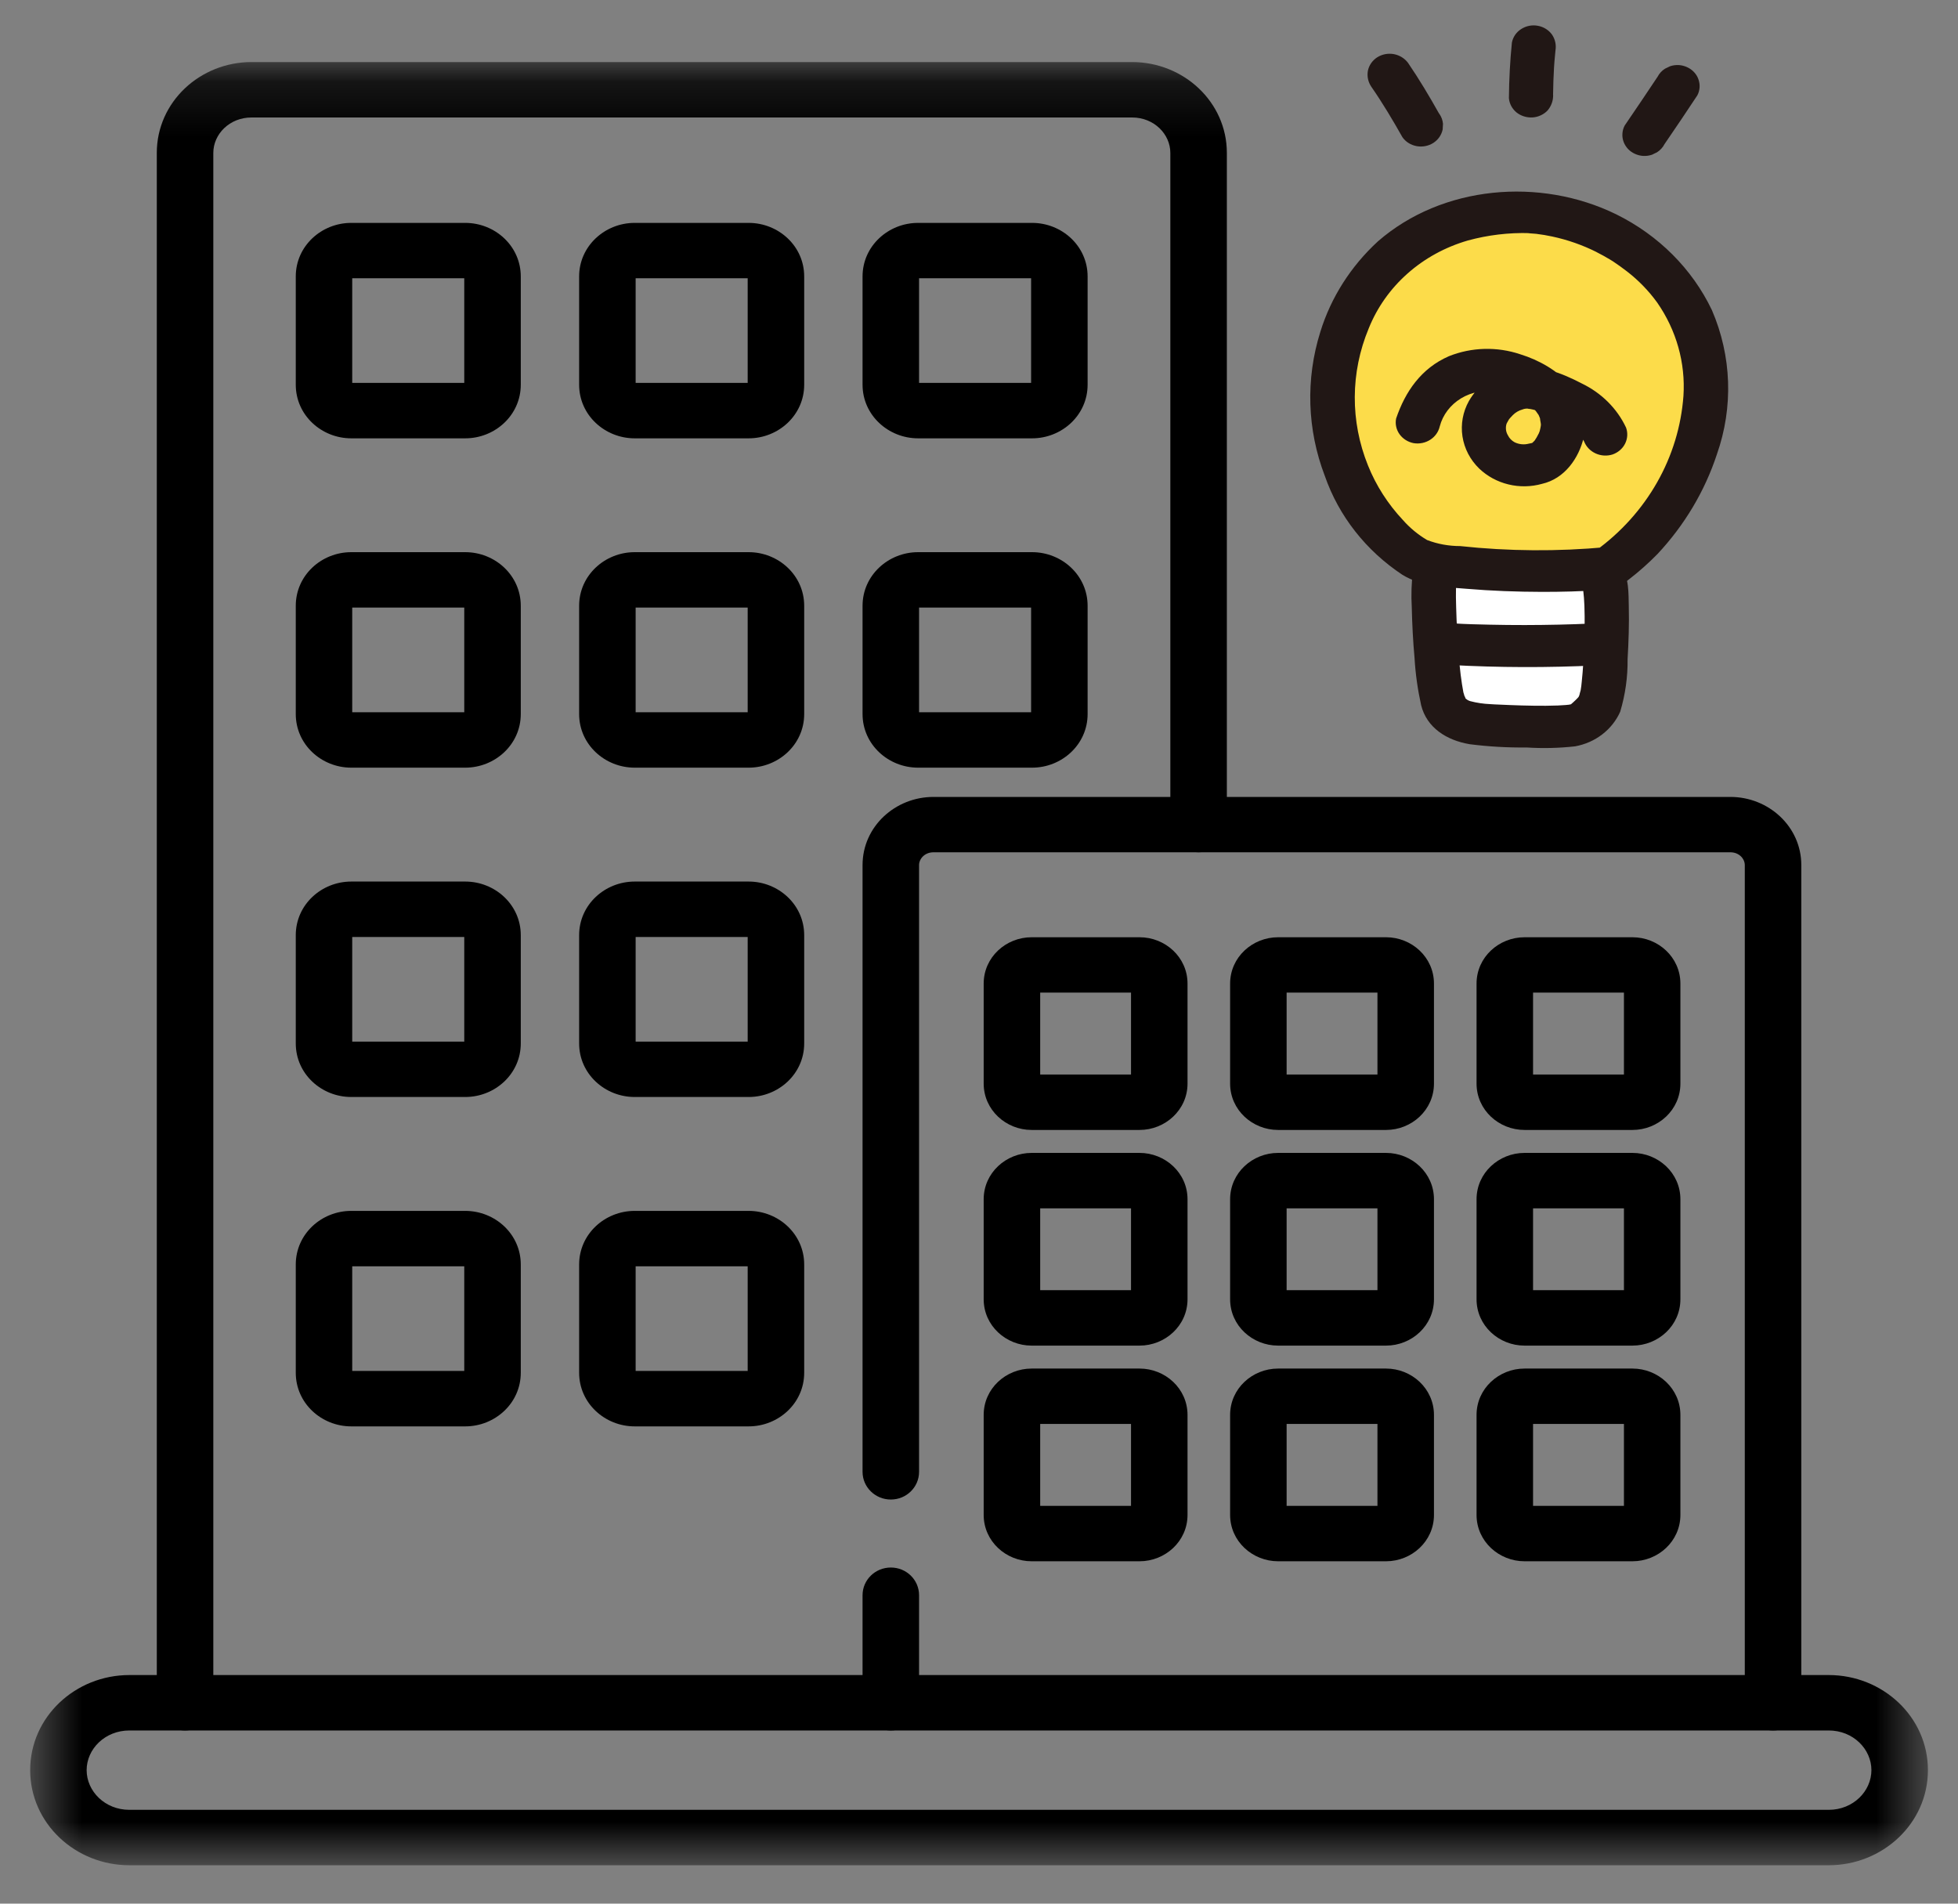 <svg width="36" height="35" viewBox="0 0 36 35" fill="none" xmlns="http://www.w3.org/2000/svg">
<rect x="0" y="0" width="36" height="35" fill="#808080" stroke="none"/>
<mask id="mask0_9004_40073" style="mask-type:luminance" maskUnits="userSpaceOnUse" x="0" y="1" width="36" height="34">
<path d="M0.562 1.161H35.438V34.275H0.562V1.161Z" fill="white"/>
</mask>
<g mask="url(#mask0_9004_40073)">
<path fill-rule="evenodd" clip-rule="evenodd" d="M3.402 31.816C3.689 31.816 3.922 31.587 3.922 31.306V2.811C3.922 2.467 4.22 2.16 4.625 2.16H20.815C21.219 2.16 21.518 2.467 21.518 2.811V15.161C21.518 15.442 21.75 15.67 22.037 15.67C22.324 15.67 22.557 15.442 22.557 15.161V2.811C22.557 1.874 21.761 1.141 20.815 1.141H4.625C3.678 1.141 2.883 1.874 2.883 2.811V31.306C2.883 31.587 3.115 31.816 3.402 31.816Z" fill="black"/>
<path fill-rule="evenodd" clip-rule="evenodd" d="M16.379 31.816C16.666 31.816 16.898 31.587 16.898 31.306V29.329C16.898 29.047 16.666 28.82 16.379 28.82C16.092 28.82 15.859 29.047 15.859 29.329V31.306C15.859 31.587 16.092 31.816 16.379 31.816Z" fill="black"/>
<path fill-rule="evenodd" clip-rule="evenodd" d="M32.6 31.816C32.886 31.816 33.119 31.587 33.119 31.306V15.905C33.119 15.198 32.519 14.652 31.815 14.652H17.163C16.459 14.652 15.859 15.197 15.859 15.905V27.061C15.859 27.342 16.092 27.57 16.379 27.57C16.666 27.57 16.898 27.342 16.898 27.061V15.905C16.898 15.791 17.001 15.67 17.163 15.67H31.815C31.978 15.67 32.08 15.791 32.08 15.905V31.306C32.08 31.587 32.313 31.816 32.6 31.816Z" fill="black"/>
<path fill-rule="evenodd" clip-rule="evenodd" d="M2.379 33.275C1.929 33.275 1.593 32.933 1.593 32.545C1.593 32.158 1.929 31.816 2.379 31.816H33.623C34.072 31.816 34.408 32.158 34.408 32.545C34.408 32.933 34.072 33.275 33.623 33.275H2.379ZM0.555 32.545C0.555 33.526 1.387 34.294 2.379 34.294H33.623C34.614 34.294 35.447 33.526 35.447 32.545C35.447 31.564 34.614 30.797 33.623 30.797H2.379C1.387 30.797 0.555 31.564 0.555 32.545Z" fill="black"/>
<path fill-rule="evenodd" clip-rule="evenodd" d="M5.438 7.073C5.438 7.633 5.91 8.059 6.458 8.059H8.554C9.102 8.059 9.575 7.633 9.575 7.073V5.083C9.575 4.524 9.102 4.098 8.554 4.098H6.458C5.91 4.098 5.438 4.524 5.438 5.083V7.073ZM6.476 7.04V5.116H8.536V7.04H6.476Z" fill="black"/>
<path fill-rule="evenodd" clip-rule="evenodd" d="M10.648 7.073C10.648 7.633 11.121 8.059 11.669 8.059H13.765C14.313 8.059 14.786 7.633 14.786 7.073V5.083C14.786 4.523 14.313 4.098 13.765 4.098H11.669C11.121 4.098 10.648 4.524 10.648 5.083V7.073ZM11.687 7.04V5.116H13.747V7.04H11.687Z" fill="black"/>
<path fill-rule="evenodd" clip-rule="evenodd" d="M15.859 7.073C15.859 7.633 16.332 8.059 16.88 8.059H18.976C19.524 8.059 19.997 7.633 19.997 7.073V5.083C19.997 4.523 19.524 4.098 18.976 4.098H16.88C16.332 4.098 15.859 4.523 15.859 5.083V7.073ZM16.898 7.04V5.116H18.958V7.04H16.898Z" fill="black"/>
<path fill-rule="evenodd" clip-rule="evenodd" d="M5.438 13.128C5.438 13.688 5.91 14.114 6.458 14.114H8.554C9.102 14.114 9.575 13.688 9.575 13.128V11.138C9.575 10.578 9.102 10.152 8.554 10.152H6.458C5.91 10.152 5.438 10.578 5.438 11.138V13.128ZM6.476 13.095V11.171H8.536V13.095H6.476Z" fill="black"/>
<path fill-rule="evenodd" clip-rule="evenodd" d="M10.648 13.128C10.648 13.688 11.121 14.114 11.669 14.114H13.765C14.313 14.114 14.786 13.688 14.786 13.128V11.138C14.786 10.578 14.313 10.152 13.765 10.152H11.669C11.121 10.152 10.648 10.578 10.648 11.138V13.128ZM11.687 13.095V11.171H13.747V13.095H11.687Z" fill="black"/>
<path fill-rule="evenodd" clip-rule="evenodd" d="M15.859 13.128C15.859 13.688 16.332 14.114 16.88 14.114H18.976C19.524 14.114 19.997 13.688 19.997 13.128V11.138C19.997 10.578 19.524 10.152 18.976 10.152H16.88C16.332 10.152 15.859 10.578 15.859 11.138V13.128ZM16.898 13.095V11.171H18.958V13.095H16.898Z" fill="black"/>
<path fill-rule="evenodd" clip-rule="evenodd" d="M5.438 19.184C5.438 19.744 5.91 20.169 6.458 20.169H8.554C9.102 20.169 9.575 19.744 9.575 19.184V17.194C9.575 16.634 9.102 16.208 8.554 16.208H6.458C5.91 16.208 5.438 16.634 5.438 17.194V19.184ZM6.476 19.151V17.227H8.536V19.151H6.476Z" fill="black"/>
<path fill-rule="evenodd" clip-rule="evenodd" d="M10.648 19.184C10.648 19.744 11.121 20.169 11.669 20.169H13.765C14.313 20.169 14.786 19.744 14.786 19.184V17.194C14.786 16.634 14.313 16.208 13.765 16.208H11.669C11.121 16.208 10.648 16.634 10.648 17.194V19.184ZM11.687 19.151V17.227H13.747V19.151H11.687Z" fill="black"/>
<path fill-rule="evenodd" clip-rule="evenodd" d="M5.438 25.239C5.438 25.799 5.91 26.225 6.458 26.225H8.554C9.102 26.225 9.575 25.799 9.575 25.239V23.249C9.575 22.689 9.102 22.263 8.554 22.263H6.458C5.91 22.263 5.438 22.689 5.438 23.249V25.239ZM6.476 25.206V23.282H8.536V25.206H6.476Z" fill="black"/>
<path fill-rule="evenodd" clip-rule="evenodd" d="M10.648 25.239C10.648 25.799 11.121 26.225 11.669 26.225H13.765C14.313 26.225 14.786 25.799 14.786 25.239V23.249C14.786 22.689 14.313 22.263 13.765 22.263H11.669C11.121 22.263 10.648 22.689 10.648 23.249V25.239ZM11.687 25.206V23.282H13.747V25.206H11.687Z" fill="black"/>
<path fill-rule="evenodd" clip-rule="evenodd" d="M18.086 19.922C18.086 20.408 18.497 20.775 18.967 20.775H20.952C21.423 20.775 21.834 20.408 21.834 19.922V18.085C21.834 17.598 21.424 17.232 20.952 17.232H18.967C18.496 17.232 18.086 17.598 18.086 18.085V19.922ZM19.125 19.756V18.25H20.795V19.756H19.125Z" fill="black"/>
<path fill-rule="evenodd" clip-rule="evenodd" d="M18.086 23.887C18.086 24.374 18.497 24.74 18.967 24.74H20.952C21.423 24.74 21.834 24.373 21.834 23.887V22.05C21.834 21.564 21.423 21.197 20.952 21.197H18.967C18.497 21.197 18.086 21.564 18.086 22.05V23.887ZM19.125 23.721V22.216H20.795V23.721H19.125Z" fill="black"/>
<path fill-rule="evenodd" clip-rule="evenodd" d="M18.086 27.852C18.086 28.338 18.496 28.705 18.967 28.705H20.952C21.424 28.705 21.834 28.338 21.834 27.852V26.015C21.834 25.529 21.424 25.162 20.952 25.162H18.967C18.496 25.162 18.086 25.529 18.086 26.015V27.852ZM19.125 27.686V26.18H20.795V27.686H19.125Z" fill="black"/>
<path fill-rule="evenodd" clip-rule="evenodd" d="M22.617 19.922C22.617 20.408 23.028 20.775 23.499 20.775H25.484C25.955 20.775 26.365 20.408 26.365 19.922V18.085C26.365 17.598 25.955 17.232 25.484 17.232H23.499C23.028 17.232 22.617 17.598 22.617 18.085V19.922ZM23.656 19.756V18.25H25.326V19.756H23.656Z" fill="black"/>
<path fill-rule="evenodd" clip-rule="evenodd" d="M22.617 23.887C22.617 24.374 23.028 24.74 23.499 24.74H25.484C25.955 24.74 26.365 24.373 26.365 23.887V22.05C26.365 21.564 25.955 21.197 25.484 21.197H23.499C23.028 21.197 22.617 21.564 22.617 22.05V23.887ZM23.656 23.721V22.216H25.326V23.721H23.656Z" fill="black"/>
<path fill-rule="evenodd" clip-rule="evenodd" d="M22.617 27.852C22.617 28.338 23.028 28.705 23.499 28.705H25.484C25.955 28.705 26.365 28.338 26.365 27.852V26.015C26.365 25.529 25.955 25.162 25.484 25.162H23.499C23.028 25.162 22.617 25.528 22.617 26.015V27.852ZM23.656 27.686V26.18H25.326V27.686H23.656Z" fill="black"/>
<path fill-rule="evenodd" clip-rule="evenodd" d="M27.148 19.922C27.148 20.408 27.559 20.775 28.03 20.775H30.015C30.486 20.775 30.896 20.408 30.896 19.922V18.085C30.896 17.598 30.486 17.232 30.015 17.232H28.03C27.559 17.232 27.148 17.598 27.148 18.085V19.922ZM28.187 19.756V18.25H29.858V19.756H28.187Z" fill="black"/>
<path fill-rule="evenodd" clip-rule="evenodd" d="M27.148 23.887C27.148 24.374 27.559 24.74 28.03 24.74H30.015C30.486 24.74 30.896 24.374 30.896 23.887V22.05C30.896 21.564 30.486 21.197 30.015 21.197H28.03C27.559 21.197 27.148 21.564 27.148 22.05V23.887ZM28.187 23.721V22.216H29.858V23.721H28.187Z" fill="black"/>
<path fill-rule="evenodd" clip-rule="evenodd" d="M27.148 27.852C27.148 28.338 27.559 28.705 28.03 28.705H30.015C30.486 28.705 30.896 28.338 30.896 27.852V26.015C30.896 25.529 30.486 25.162 30.015 25.162H28.03C27.559 25.162 27.148 25.529 27.148 26.015V27.852ZM28.187 27.686V26.18H29.858V27.686H28.187Z" fill="black"/>
</g>
<path d="M26.706 13.161C26.593 13.074 26.52 12.949 26.502 12.812C26.383 12.068 26.339 11.314 26.373 10.562C26.373 10.562 26.393 10.484 26.42 10.375C27.406 10.498 28.401 10.526 29.393 10.459C29.43 10.564 29.458 10.643 29.458 10.643C29.581 10.767 29.537 12.133 29.464 12.71C29.451 12.812 29.422 12.911 29.377 13.005C29.269 13.155 29.114 13.271 28.933 13.333C28.384 13.37 27.832 13.367 27.283 13.323C27.087 13.319 26.895 13.268 26.725 13.175C26.718 13.171 26.712 13.166 26.706 13.161Z" fill="white"/>
<path d="M29.539 4.29C29.635 4.338 29.733 4.393 29.832 4.455C30.361 4.772 30.785 5.224 31.057 5.759C31.293 6.246 31.396 6.782 31.356 7.316C31.326 7.832 31.186 8.337 30.946 8.801C30.777 9.156 30.559 9.489 30.298 9.789C30.082 10.034 29.837 10.254 29.568 10.445C28.444 10.538 27.313 10.503 26.198 10.341C25.547 10.083 24.915 9.146 24.73 8.583C24.584 8.175 24.503 7.749 24.489 7.318C24.488 6.84 24.585 6.367 24.775 5.924C25.011 5.323 25.434 4.804 25.988 4.437C26.395 4.187 26.853 4.023 27.332 3.953C27.573 3.91 27.819 3.892 28.065 3.899C28.581 3.925 29.084 4.058 29.539 4.29Z" fill="#FCDC4A"/>
<path d="M29.358 4.637C29.438 4.678 29.516 4.72 29.592 4.766C29.619 4.782 29.646 4.798 29.672 4.815C29.623 4.785 29.619 4.782 29.659 4.807C29.746 4.866 29.832 4.926 29.915 4.991C30.127 5.155 30.313 5.347 30.468 5.561C30.822 6.069 30.992 6.673 30.952 7.28C30.911 7.836 30.747 8.377 30.468 8.868C30.19 9.358 29.805 9.787 29.338 10.125L29.535 10.059C28.64 10.142 27.739 10.136 26.846 10.04C26.638 10.04 26.432 10.003 26.239 9.929C26.072 9.83 25.922 9.706 25.795 9.562C25.518 9.267 25.3 8.927 25.152 8.558C24.824 7.747 24.828 6.848 25.165 6.039C25.319 5.655 25.562 5.31 25.878 5.03C26.194 4.749 26.574 4.542 26.987 4.422C27.356 4.321 27.739 4.275 28.123 4.286C28 4.283 28.189 4.293 28.244 4.299C28.343 4.311 28.44 4.327 28.537 4.348C28.823 4.409 29.099 4.506 29.358 4.636C29.825 4.865 30.185 4.17 29.719 3.942C28.314 3.253 26.517 3.408 25.334 4.438C24.836 4.896 24.471 5.469 24.276 6.101C24.003 6.97 24.032 7.9 24.359 8.752C24.615 9.488 25.116 10.126 25.786 10.569C26.13 10.78 26.561 10.793 26.96 10.825C27.424 10.864 27.89 10.881 28.355 10.882C28.713 10.882 29.072 10.874 29.429 10.848C29.621 10.841 29.804 10.773 29.948 10.654C30.135 10.51 30.31 10.354 30.474 10.187C30.971 9.656 31.344 9.031 31.567 8.353C31.872 7.487 31.84 6.546 31.475 5.701C31.114 4.945 30.495 4.326 29.719 3.942C29.257 3.704 28.898 4.4 29.358 4.637Z" fill="#211715"/>
<path d="M26.664 12.226C27.558 12.275 28.454 12.277 29.348 12.234C29.455 12.225 29.554 12.177 29.624 12.099C29.694 12.021 29.729 11.92 29.722 11.818C29.711 11.716 29.659 11.622 29.578 11.556C29.496 11.49 29.39 11.456 29.282 11.463C28.868 11.483 28.452 11.491 28.036 11.492C27.819 11.492 27.601 11.49 27.383 11.485C27.278 11.483 27.172 11.48 27.067 11.477C27.013 11.475 26.959 11.474 26.904 11.471C26.889 11.47 26.73 11.462 26.818 11.467C26.712 11.45 26.603 11.473 26.515 11.53C26.426 11.587 26.363 11.675 26.34 11.774C26.312 11.959 26.436 12.215 26.664 12.227L26.664 12.226Z" fill="#211715"/>
<path d="M25.979 10.49C25.951 10.715 25.944 10.941 25.957 11.167C25.964 11.478 25.98 11.789 26.008 12.099C26.025 12.39 26.066 12.68 26.129 12.965C26.232 13.38 26.598 13.612 27.023 13.683C27.369 13.727 27.719 13.747 28.068 13.743C28.365 13.762 28.664 13.755 28.96 13.722C29.142 13.689 29.314 13.614 29.458 13.503C29.603 13.392 29.717 13.248 29.789 13.086C29.883 12.772 29.929 12.447 29.925 12.121C29.944 11.796 29.955 11.471 29.947 11.147C29.941 10.927 29.956 10.608 29.803 10.426C29.741 10.343 29.647 10.287 29.541 10.267C29.436 10.248 29.326 10.268 29.236 10.323C29.147 10.382 29.086 10.47 29.066 10.571C29.046 10.671 29.068 10.776 29.128 10.861C29.135 10.87 29.076 10.749 29.111 10.84C29.084 10.769 29.101 10.778 29.108 10.842C29.12 10.94 29.127 11.038 29.131 11.137C29.14 11.389 29.135 11.641 29.126 11.893C29.124 11.949 29.121 12.004 29.119 12.06C29.119 12.048 29.111 12.183 29.115 12.131C29.119 12.078 29.11 12.208 29.11 12.198C29.103 12.31 29.094 12.423 29.082 12.535C29.077 12.587 29.072 12.639 29.062 12.691C29.055 12.722 29.04 12.761 29.037 12.795C29.041 12.749 29.009 12.863 29.045 12.793C29.077 12.732 29.026 12.813 29.017 12.822C28.999 12.841 28.981 12.861 28.961 12.879C28.9 12.937 28.925 12.911 28.938 12.901C28.933 12.904 28.849 12.983 28.88 12.947L28.843 12.96C28.887 12.952 28.895 12.95 28.868 12.954C28.841 12.958 28.817 12.96 28.791 12.962C28.742 12.966 28.694 12.969 28.645 12.971C28.497 12.977 28.348 12.977 28.199 12.975C28.053 12.973 27.907 12.969 27.762 12.963C27.686 12.96 27.609 12.957 27.533 12.953C27.523 12.953 27.45 12.949 27.516 12.953C27.478 12.95 27.44 12.948 27.402 12.946C27.277 12.941 27.153 12.923 27.032 12.891C26.994 12.88 26.961 12.859 26.936 12.83C26.958 12.855 26.914 12.763 26.931 12.815C26.927 12.802 26.896 12.685 26.91 12.753C26.867 12.524 26.838 12.292 26.823 12.059C26.798 11.761 26.781 11.463 26.773 11.163C26.769 11.041 26.767 10.919 26.77 10.796C26.77 10.752 26.772 10.707 26.774 10.662C26.769 10.793 26.775 10.667 26.78 10.636C26.862 10.145 26.061 9.997 25.979 10.49L25.979 10.49Z" fill="#211715"/>
<path d="M30.476 1.412C30.276 1.712 30.075 2.011 29.871 2.309C29.847 2.355 29.833 2.405 29.83 2.457C29.826 2.509 29.834 2.56 29.852 2.609C29.87 2.657 29.898 2.701 29.933 2.739C29.969 2.777 30.013 2.807 30.061 2.829C30.109 2.851 30.162 2.864 30.215 2.867C30.269 2.869 30.322 2.862 30.373 2.845L30.466 2.8C30.524 2.763 30.572 2.712 30.603 2.651C30.807 2.354 31.008 2.055 31.207 1.754C31.232 1.708 31.245 1.658 31.249 1.606C31.252 1.554 31.244 1.503 31.226 1.454C31.209 1.406 31.181 1.362 31.145 1.324C31.109 1.286 31.066 1.256 31.017 1.234C30.969 1.212 30.917 1.199 30.863 1.196C30.81 1.194 30.756 1.201 30.706 1.218L30.613 1.263C30.554 1.3 30.507 1.352 30.476 1.412L30.476 1.412Z" fill="#211715"/>
<path d="M28.555 1.742C28.557 1.571 28.563 1.4 28.573 1.229L28.566 1.333C28.574 1.198 28.585 1.062 28.599 0.927C28.616 0.826 28.594 0.723 28.536 0.637C28.475 0.552 28.381 0.493 28.275 0.474C28.169 0.454 28.059 0.476 27.969 0.534C27.925 0.562 27.887 0.598 27.857 0.641C27.828 0.684 27.808 0.731 27.798 0.782C27.764 1.121 27.746 1.463 27.743 1.804C27.751 1.905 27.801 1.998 27.88 2.065C27.964 2.133 28.072 2.166 28.181 2.159C28.287 2.151 28.386 2.104 28.456 2.029C28.524 1.948 28.559 1.846 28.556 1.743L28.555 1.742Z" fill="#211715"/>
<path d="M26.46 2.09C26.282 1.773 26.095 1.459 25.889 1.157C25.827 1.073 25.733 1.015 25.627 0.995C25.521 0.976 25.411 0.997 25.321 1.054C25.232 1.112 25.17 1.201 25.15 1.302C25.132 1.403 25.154 1.507 25.212 1.593C25.42 1.893 25.607 2.207 25.786 2.524C25.816 2.566 25.854 2.602 25.899 2.63C25.944 2.658 25.994 2.677 26.047 2.687C26.153 2.706 26.263 2.685 26.353 2.628C26.443 2.57 26.504 2.481 26.525 2.38L26.531 2.276C26.525 2.209 26.501 2.145 26.462 2.09L26.46 2.09Z" fill="#211715"/>
<path d="M29.897 7.862C29.732 7.51 29.444 7.224 29.082 7.05C28.721 6.861 28.274 6.683 27.857 6.766C27.678 6.804 27.509 6.878 27.363 6.983C27.216 7.088 27.095 7.221 27.007 7.374C26.896 7.573 26.855 7.801 26.889 8.024C26.923 8.247 27.031 8.454 27.197 8.615C27.345 8.756 27.53 8.857 27.733 8.906C27.936 8.956 28.15 8.952 28.351 8.896C28.769 8.801 29.03 8.422 29.119 8.041C29.294 7.283 28.645 6.728 27.953 6.514C27.526 6.37 27.057 6.382 26.64 6.549C26.129 6.771 25.836 7.203 25.669 7.695C25.649 7.796 25.672 7.9 25.733 7.985C25.794 8.069 25.887 8.128 25.993 8.148C26.099 8.165 26.208 8.142 26.297 8.085C26.386 8.028 26.448 7.94 26.471 7.841C26.527 7.627 26.667 7.443 26.863 7.324C27.058 7.206 27.294 7.163 27.522 7.204C27.575 7.214 27.628 7.225 27.68 7.239C27.707 7.246 27.733 7.253 27.759 7.262C27.741 7.256 27.696 7.239 27.773 7.268C27.876 7.306 27.975 7.353 28.068 7.409C28.013 7.374 28.132 7.458 28.142 7.466C28.163 7.483 28.232 7.548 28.219 7.533C28.189 7.501 28.239 7.559 28.245 7.567C28.259 7.587 28.273 7.607 28.287 7.627C28.32 7.678 28.266 7.578 28.291 7.634C28.304 7.661 28.314 7.689 28.323 7.718C28.302 7.653 28.331 7.78 28.331 7.801C28.332 7.814 28.325 7.874 28.332 7.814C28.329 7.835 28.326 7.855 28.321 7.875C28.32 7.884 28.297 7.969 28.311 7.925C28.326 7.881 28.296 7.959 28.293 7.967C28.28 7.993 28.267 8.018 28.253 8.042C28.249 8.049 28.205 8.115 28.226 8.089C28.196 8.128 28.134 8.164 28.213 8.128C28.18 8.143 28.145 8.152 28.109 8.157C28.022 8.18 27.93 8.171 27.849 8.132C27.795 8.103 27.751 8.058 27.725 8.004C27.705 7.971 27.693 7.935 27.689 7.897C27.685 7.859 27.689 7.821 27.702 7.785C27.71 7.765 27.769 7.673 27.744 7.708C27.712 7.751 27.757 7.694 27.765 7.685C27.782 7.668 27.797 7.65 27.814 7.633C27.863 7.583 27.925 7.547 27.994 7.528C28.029 7.514 28.068 7.509 28.106 7.514C28.058 7.513 28.135 7.519 28.138 7.52C28.173 7.526 28.207 7.535 28.24 7.545C28.383 7.59 28.522 7.645 28.655 7.711C28.766 7.759 28.868 7.824 28.958 7.903C29.029 7.964 29.087 8.037 29.127 8.12C29.165 8.215 29.241 8.293 29.338 8.337C29.435 8.381 29.546 8.388 29.648 8.356C29.749 8.321 29.832 8.25 29.879 8.157C29.925 8.065 29.932 7.959 29.897 7.862Z" fill="#211715"/>
</svg>
